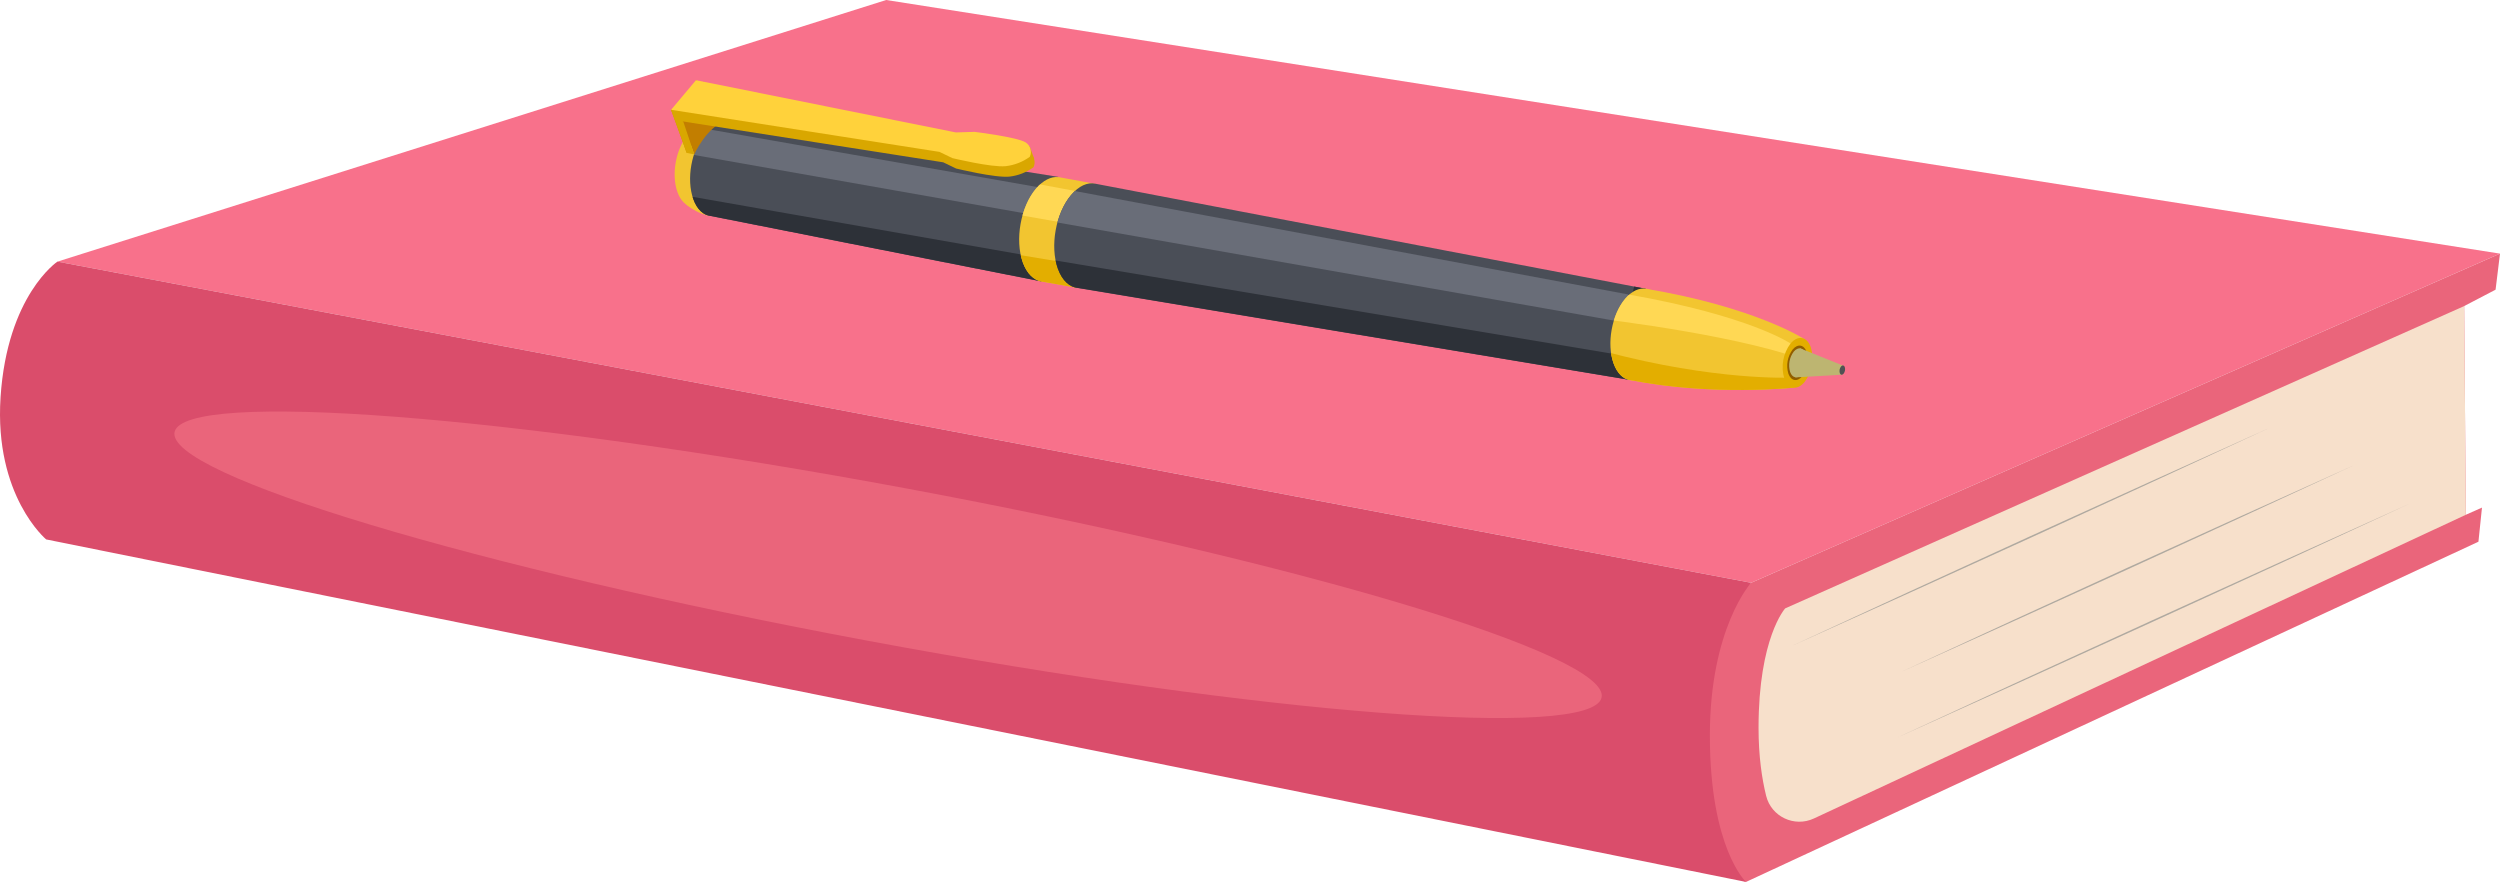 <?xml version="1.0" encoding="UTF-8"?>
<svg id="Layer_2" data-name="Layer 2" xmlns="http://www.w3.org/2000/svg" width="1700.8" height="600" xmlns:xlink="http://www.w3.org/1999/xlink" viewBox="0 0 1700.8 600">
  <defs>
    <style>
      .cls-1 {
        fill: #f8718b;
      }

      .cls-2 {
        fill: #f2c530;
      }

      .cls-3 {
        fill: #afa9a0;
      }

      .cls-4 {
        fill: #da4d6b;
      }

      .cls-5 {
        fill: #ffd23b;
      }

      .cls-6 {
        clip-path: url(#clippath-2);
      }

      .cls-7 {
        fill: #bdb571;
      }

      .cls-8 {
        fill: #ffd854;
      }

      .cls-9 {
        clip-path: url(#clippath-1);
      }

      .cls-10 {
        fill: #515154;
      }

      .cls-11 {
        fill: #696d78;
      }

      .cls-12 {
        fill: #c27e00;
      }

      .cls-13 {
        fill: #cc9200;
      }

      .cls-14 {
        fill: #2d3138;
      }

      .cls-15 {
        clip-path: url(#clippath);
      }

      .cls-16 {
        fill: none;
      }

      .cls-17 {
        clip-path: url(#clippath-3);
      }

      .cls-18 {
        fill: #4a4e57;
      }

      .cls-19 {
        fill: #915e00;
      }

      .cls-20 {
        fill: #f7e0cb;
      }

      .cls-21 {
        fill: #d9a700;
      }

      .cls-22 {
        fill: #ea657b;
      }

      .cls-23 {
        fill: #e3ae00;
      }
    </style>
    <clipPath id="clippath">
      <path class="cls-16" d="M471.67,135.46c-4.88-13.5-1.34-33.39,7.93-44.36,5.06-6.09,11-8.19,16-6.48l224.4,35.71-11.44,71.13-225.02-44.52c-4.91-.45-9.3-4.38-11.87-11.49Z"/>
    </clipPath>
    <clipPath id="clippath-1">
      <path class="cls-16" d="M695.83,178.48c-5.51-15.26-1.52-37.68,8.95-50.1,4.88-5.78,10.27-8.35,15.21-7.92h0l24.92,4.55-12.14,70.8-24.2-4.3h0c-5.28-.95-9.97-5.37-12.74-13.03Z"/>
    </clipPath>
    <clipPath id="clippath-2">
      <path class="cls-16" d="M719.69,182.83c-5.51-15.26-1.52-37.68,8.95-50.1,5.32-6.3,11.29-8.92,16.56-7.75l374.44,71.47-11.5,61.91-374.66-62.43c-5.71-.45-10.82-4.9-13.78-13.1Z"/>
    </clipPath>
    <clipPath id="clippath-3">
      <path class="cls-16" d="M1097.75,247.25c-4.84-13.4-1.32-33.06,7.85-43.97,4.5-5.35,9.56-7.57,14.1-6.86h0c74.07,12.41,107.49,33.99,107.49,33.99l-6.6,33.28s-54.95,6.04-111.86-5.17h0c-4.54-.78-8.54-4.56-10.97-11.28Z"/>
    </clipPath>
  </defs>
  <g id="Layer_1-2" data-name="Layer 1">
    <g>
      <g>
        <polygon class="cls-1" points="39.07 177.98 602.88 0 1700.8 172.55 1191.31 396.48 39.07 177.98"/>
        <path class="cls-22" d="M1700.8,172.55l-3.01,24.52-21.35,11.15,1.1,141.99,11-4.88-2.41,23.21-498.29,231.46s-45.24-14.71-40.76-89.36c5.36-89.26,44.22-114.16,44.22-114.16l509.5-223.93Z"/>
        <path class="cls-4" d="M1191.31,396.48s-28.05,30.72-28.05,103.9c0,76.89,24.59,99.62,24.59,99.62L31.41,366.98S-4.01,337.42,.38,270.21c4.53-69.37,38.69-92.24,38.69-92.24l1152.24,218.51Z"/>
        <path class="cls-20" d="M1677.55,350.21l-443.53,206.62c-13.27,6.18-28.96-1.2-32.48-15.41-2.83-11.43-5.17-26.78-5.17-46.32,0-61.27,18.12-81.2,18.12-81.2l461.97-205.68,1.1,141.99Z"/>
        <path class="cls-22" d="M118.77,296.51c6.34,31.11,228.81,95.6,496.9,144.05,268.08,48.45,480.27,62.51,473.92,31.4-6.34-31.11-228.81-95.6-496.9-144.05-268.08-48.45-480.27-62.51-473.92-31.4Z"/>
      </g>
      <path class="cls-3" d="M1544.16,291.01c-104.02,48.26-221.03,101.68-325.64,148.65,104.02-48.27,221.03-101.68,325.64-148.65h0Z"/>
      <path class="cls-3" d="M1602.1,316.18c-98.56,45.77-209.46,96.4-308.61,140.88,98.56-45.78,209.46-96.39,308.61-140.88h0Z"/>
      <path class="cls-3" d="M1639.57,342.54c-111.8,51.81-237.54,109.22-349.93,159.74,111.8-51.82,237.54-109.21,349.93-159.74h0Z"/>
    </g>
    <g id="_Слой_2" data-name="Слой 2">
      <g id="_Слой_4" data-name="Слой 4">
        <g>
          <g>
            <path class="cls-2" d="M460.89,130.67c4.27,11.81,14.3,13.61,22.4,4,8.1-9.6,11.19-26.96,6.91-38.79s-14.28-13.62-22.38-4.01c-8.1,9.6-11.2,26.99-6.93,38.8Z"/>
            <path class="cls-2" d="M493.83,84.34c-5.74-.88-11.61-.28-17.06,1.74l-9.81,53.2c4.16,3.37,8.98,5.85,14.15,7.28,8.35,2.21,11.92-22.38,11.92-22.38l.8-39.83Z"/>
            <g>
              <path class="cls-18" d="M471.67,135.46c-4.88-13.5-1.34-33.39,7.93-44.36,5.06-6.09,11-8.19,16-6.48l224.4,35.71-11.44,71.13-225.02-44.52c-4.91-.45-9.3-4.38-11.87-11.49Z"/>
              <g class="cls-15">
                <g>
                  <path class="cls-11" d="M819.59,147.26L431.18,79.03l-8.12,17.72,388.17,68.54s17.09-6.27,8.37-18.03Z"/>
                  <path class="cls-14" d="M811.7,193.66L423.2,125.47l-8.12,17.72,388.25,68.51s17.09-6.27,8.37-18.03Z"/>
                </g>
              </g>
            </g>
            <g>
              <path class="cls-2" d="M695.83,178.48c-5.51-15.26-1.52-37.68,8.95-50.1,4.88-5.78,10.27-8.35,15.21-7.92h0l24.92,4.55-12.14,70.8-24.2-4.3h0c-5.28-.95-9.97-5.37-12.74-13.03Z"/>
              <g class="cls-9">
                <g>
                  <path class="cls-23" d="M638.6,164.26l386.77,64.66,12.95-46.06,7.98,1.52-11.65,61.99-374.58-62.49c-5.67-.37-10.8-4.91-13.76-13.1-.7-1.95-1.25-3.95-1.63-5.99,2.62,3.43-9.73-.94-6.07-.54Z"/>
                  <path class="cls-8" d="M1066.75,192.59l-387.85-72.48-8.86,22.03,388.34,68.48s17.09-6.27,8.37-18.03Z"/>
                </g>
              </g>
            </g>
            <g>
              <path class="cls-18" d="M719.69,182.83c-5.51-15.26-1.52-37.68,8.95-50.1,5.32-6.3,11.29-8.92,16.56-7.75l374.44,71.47-11.5,61.91-374.66-62.43c-5.71-.45-10.82-4.9-13.78-13.1Z"/>
              <g class="cls-6">
                <g>
                  <path class="cls-14" d="M711.94,176.17l386.81,64.79,13.06-46.09,7.83,1.58-11.5,61.91-374.66-62.43c-5.67-.37-10.82-4.9-13.78-13.1-.7-1.95-1.24-3.96-1.61-6,2.73,3.39-9.73-.94-6.14-.66Z"/>
                  <path class="cls-11" d="M1107.62,200.3l-387.83-72.48-8.97,22.04,388.42,68.45s17.09-6.27,8.38-18Z"/>
                </g>
              </g>
            </g>
            <path class="cls-2" d="M1097.75,247.25c4.83,13.38,16.19,15.42,25.37,4.53,9.18-10.89,12.72-30.56,7.88-43.96s-16.21-15.41-25.37-4.53c-9.16,10.88-12.72,30.56-7.88,43.96Z"/>
            <path class="cls-2" d="M1119.63,196.44c74.07,12.41,107.49,33.99,107.49,33.99l-6.54,33.26s-54.95,6.04-111.86-5.17l10.91-62.09Z"/>
            <g class="cls-17">
              <g>
                <path class="cls-23" d="M1217.58,256.92s-51.29,2.1-125.28-17.65c-73.99-19.75-.69,51.21-.69,51.21l126.99-12.57s7.1-12.97-1.03-20.99Z"/>
                <path class="cls-8" d="M1218.15,233.7s-27.45-18.85-110.52-33.4c-83.07-14.55-33.74,14.78-33.74,14.78,0,0,87.31,9.34,141.15,25.68,45.78,13.94,3.11-7.05,3.11-7.05Z"/>
              </g>
            </g>
            <path class="cls-23" d="M1213.9,257.5c2.62,7.26,8.77,8.35,13.74,2.46,5.14-6.8,6.72-15.64,4.27-23.8-2.62-7.26-8.78-8.37-13.76-2.46-5.13,6.8-6.71,15.64-4.25,23.8Z"/>
            <path class="cls-19" d="M1216.66,254.23c1.82,5.03,6.08,5.79,9.52,1.69,3.56-4.71,4.65-10.83,2.95-16.48-1.82-5.03-6.08-5.79-9.52-1.71-3.55,4.72-4.64,10.85-2.94,16.5Z"/>
            <g>
              <polygon class="cls-21" points="700.48 99.47 703.58 108.05 696.94 113.45 689.58 107.2 700.48 99.47"/>
              <path class="cls-13" d="M473.57,54.52s28.56,20.99,14.99,26.28c-13.57,5.29-21.39,23.24-21.39,23.24l-10.6-29.34,9.96-4.23,7.04-15.95Z"/>
              <path class="cls-12" d="M478.75,55.55s28.56,20.99,14.97,26.29c-13.6,5.3-21.4,23.22-21.4,23.22l-10.59-29.32,9.99-4.24,7.04-15.95Z"/>
              <path class="cls-21" d="M652.85,97.15l12.72-.36s29.19,3.63,34.8,7.19c3.23,2.12,4.41,6.3,2.76,9.79-4.82,3.5-10.46,5.7-16.38,6.38-9.51,1.01-36.27-5.5-36.27-5.5l-8.79-4.23-182.58-28.66,8.46-10.07,8.46-10.07,176.82,35.54Z"/>
              <polygon class="cls-21" points="456.56 74.7 459.12 81.76 474.45 73.29 456.56 74.7"/>
              <path class="cls-5" d="M650.3,90.09l12.71-.38s29.16,3.57,34.8,7.19c3.23,2.12,4.41,6.3,2.76,9.79-4.82,3.49-10.47,5.68-16.38,6.36-9.51,1.01-36.27-5.48-36.27-5.48l-8.79-4.25-182.57-28.62,8.46-10.07,8.46-10.07,176.82,35.54Z"/>
              <polygon class="cls-21" points="472.32 105.06 467.17 104.04 456.56 74.7 464.9 82.84 472.32 105.06"/>
            </g>
          </g>
          <g>
            <path class="cls-7" d="M1217.86,253.07c1.55,4.28,5.1,4.86,8,1.44,2.99-3.96,3.92-9.11,2.49-13.87-1.55-4.28-5.12-4.87-8.02-1.43-2.98,3.96-3.9,9.11-2.47,13.86Z"/>
            <polygon class="cls-7" points="1253.17 254.9 1221.41 256.74 1224.45 236.89 1254.19 248.87 1253.17 254.9"/>
            <path class="cls-10" d="M1251.65,253.78c.49,1.35,1.62,1.54,2.58,.45,.97-1.26,1.27-2.91,.82-4.43-.49-1.35-1.63-1.56-2.58-.45-.97,1.26-1.27,2.91-.82,4.43Z"/>
          </g>
        </g>
      </g>
    </g>
  </g>
</svg>